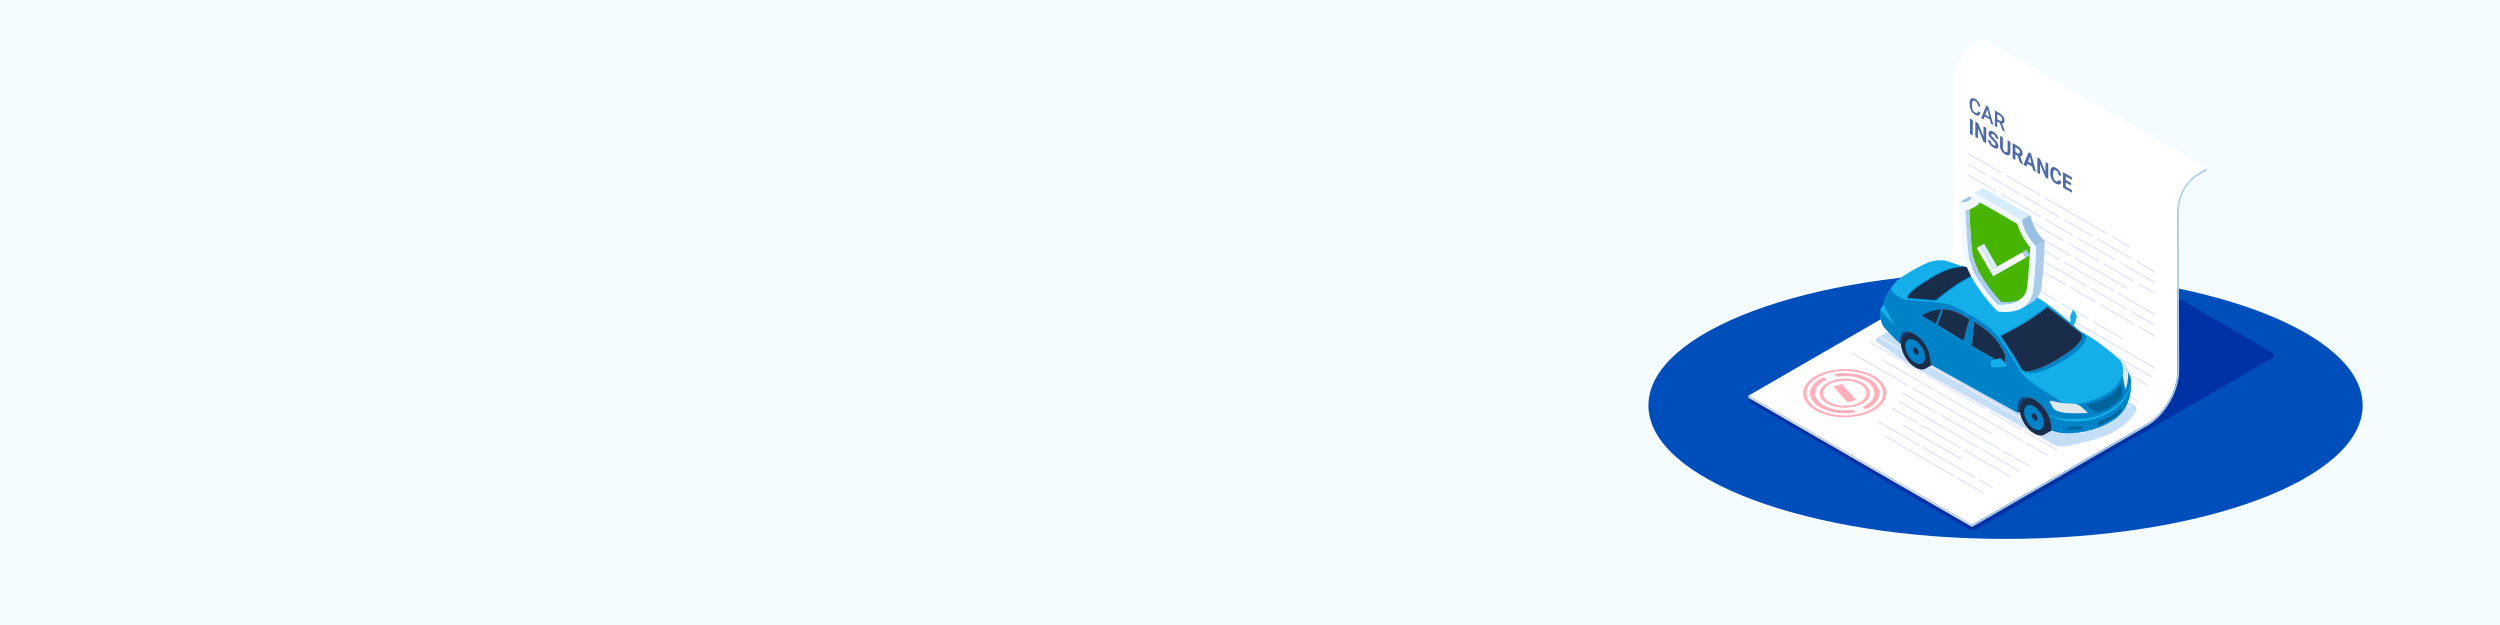 <?xml version="1.0" encoding="UTF-8"?> <svg xmlns="http://www.w3.org/2000/svg" width="1600" height="400" viewBox="0 0 1600 400" fill="none"><rect x="0" y="0" width="1600" height="400" fill="#333333" stroke="none"/><rect width="1600" height="400" transform="matrix(-1 0 0 1 1600 0)" fill="#F5FCFF"></rect><path d="M1283.55 344.9C1409.77 344.9 1512.1 306.643 1512.1 259.45C1512.1 212.257 1409.77 174 1283.55 174C1157.33 174 1055 212.257 1055 259.45C1055 306.643 1157.33 344.9 1283.55 344.9Z" fill="#004EBB"></path><g clip-path="url(#clip0_1129_62)"><path d="M1309.79 145.289L1120.87 254.527C1120.09 254.981 1119.71 255.57 1119.7 256.19C1119.7 256.902 1120.21 257.646 1121.2 258.224L1258.88 338.252C1260.74 339.326 1263.61 339.419 1265.29 338.448L1454.21 229.211C1455.05 228.725 1455.43 228.075 1455.37 227.403C1455.31 226.732 1454.8 226.05 1453.87 225.513L1316.19 145.486C1314.34 144.411 1311.47 144.329 1309.79 145.289Z" fill="#0032A5"></path><path d="M1231.23 188.443C1241.81 182.339 1250.39 167.476 1250.36 155.319L1250.34 147.727L1250.12 55.016C1250.07 38.562 1259.09 30.898 1264.46 27.789L1269.28 25L1412.41 107.661L1407.57 110.461C1402.2 113.559 1393.19 121.223 1393.23 137.687L1393.48 237.99C1393.51 250.147 1384.94 265.011 1374.35 271.115L1371.39 272.819L1262.13 335.907L1119 253.246L1231.23 188.443Z" fill="white"></path><path d="M1202.01 215.69C1200.05 216.713 1200.02 218.428 1201.96 219.502L1219.81 231.969L1314.85 284.718C1316.8 285.792 1320.06 285.906 1322.25 285.555C1330.58 284.212 1342.89 280.938 1349.5 278.066C1351.53 277.188 1354.49 275.453 1356.33 274.213C1359.41 272.127 1364.63 267.582 1366.52 264.05C1367.56 262.098 1367.89 260.435 1365.96 259.361L1249.16 194.537C1247.22 193.463 1244.03 193.422 1242.07 194.444L1202.01 215.69Z" fill="#C5DEF8"></path><path d="M1407.58 110.461L1412.42 107.661V109.025L1407.58 111.824C1401.55 115.305 1394.39 122.494 1394.43 136.995L1394.68 237.298C1394.72 250.209 1385.61 265.981 1374.37 272.468L1262.14 337.26V335.897L1374.37 271.104C1384.95 265 1393.53 250.137 1393.5 237.98L1393.25 137.677C1393.19 121.223 1402.21 113.559 1407.58 110.461Z" fill="#ABCDEB"></path><path d="M1119 253.246L1262.13 335.907L1262.14 337.261L1119 254.599V253.246Z" fill="#DCE2F2"></path><path d="M1264.1 63.32C1263.4 62.917 1262.78 62.752 1262.24 62.824C1261.7 62.896 1261.29 63.206 1261 63.743C1260.71 64.291 1260.57 65.024 1260.57 65.954V66.873C1260.58 67.792 1260.72 68.67 1261 69.517C1261.28 70.364 1261.68 71.128 1262.2 71.8C1262.72 72.471 1263.31 73.008 1264.01 73.401C1264.99 73.969 1265.77 74.124 1266.36 73.876C1266.95 73.628 1267.29 72.998 1267.38 71.996L1265.9 71.139C1265.81 71.8 1265.63 72.192 1265.33 72.327C1265.03 72.461 1264.59 72.358 1264.01 72.017C1263.37 71.645 1262.88 71.087 1262.55 70.333C1262.22 69.579 1262.05 68.67 1262.05 67.606V66.739C1262.06 65.685 1262.25 64.993 1262.6 64.652C1262.95 64.311 1263.45 64.322 1264.1 64.694C1264.66 65.014 1265.08 65.417 1265.37 65.902C1265.66 66.377 1265.83 66.997 1265.91 67.741L1267.39 68.598C1267.3 67.462 1266.97 66.439 1266.39 65.52C1265.8 64.601 1265.05 63.867 1264.1 63.32Z" fill="#4C6AA6"></path><path d="M1270.61 73.411L1271.87 70.034L1273.1 74.837L1270.61 73.411ZM1272.54 68.329L1271.21 67.555L1267.94 75.549L1269.49 76.448L1270.19 74.547L1273.52 76.468L1274.21 79.164L1275.77 80.063L1272.54 68.329Z" fill="#4C6AA6"></path><path d="M1278.23 76.314L1278.24 73.008L1279.81 73.917C1280.33 74.227 1280.72 74.599 1280.98 75.043C1281.23 75.477 1281.37 75.962 1281.36 76.489C1281.36 76.995 1281.21 77.315 1280.94 77.439C1280.66 77.574 1280.25 77.491 1279.76 77.202L1278.23 76.314ZM1279.78 72.502L1276.76 70.757L1276.73 80.621L1278.22 81.478L1278.23 77.687L1279.89 78.648L1281.6 83.43L1283.2 84.349V84.256L1281.29 79.04C1281.78 79.082 1282.16 78.968 1282.44 78.679C1282.72 78.4 1282.86 77.925 1282.87 77.264C1282.87 76.303 1282.61 75.405 1282.07 74.589C1281.52 73.773 1280.77 73.081 1279.78 72.502Z" fill="#4C6AA6"></path><path d="M1262.58 76.84L1260.81 75.818L1260.78 85.682L1262.55 86.694L1262.58 76.84Z" fill="#4C6AA6"></path><path d="M1271.19 81.808L1269.43 80.796L1269.42 87.293L1265.99 78.803L1264.22 77.78L1264.19 87.644L1265.96 88.667L1265.98 82.18L1269.4 90.65L1271.16 91.672L1271.19 81.808Z" fill="#4C6AA6"></path><path d="M1275.81 84.339C1275.2 83.988 1274.66 83.792 1274.17 83.74C1273.68 83.688 1273.3 83.802 1273.04 84.07C1272.79 84.339 1272.65 84.731 1272.65 85.269C1272.65 86.291 1273.14 87.386 1274.11 88.564C1274.46 88.987 1274.94 89.493 1275.56 90.072C1276.17 90.65 1276.6 91.115 1276.83 91.456C1277.07 91.796 1277.19 92.158 1277.19 92.54C1277.19 92.891 1277.06 93.098 1276.83 93.16C1276.6 93.222 1276.27 93.129 1275.85 92.881C1274.72 92.23 1274.16 91.363 1274.16 90.268L1272.38 89.245C1272.38 89.886 1272.52 90.526 1272.81 91.177C1273.09 91.827 1273.51 92.447 1274.05 93.036C1274.58 93.625 1275.19 94.11 1275.84 94.492C1276.79 95.04 1277.55 95.236 1278.12 95.071C1278.67 94.905 1278.96 94.399 1278.96 93.552C1278.96 92.788 1278.74 92.013 1278.28 91.228C1277.83 90.443 1277.09 89.596 1276.09 88.667C1275.54 88.161 1275.13 87.716 1274.85 87.345C1274.57 86.963 1274.43 86.622 1274.43 86.302C1274.43 85.961 1274.55 85.754 1274.79 85.682C1275.03 85.609 1275.37 85.692 1275.8 85.95C1276.25 86.209 1276.6 86.539 1276.84 86.931C1277.09 87.324 1277.22 87.748 1277.22 88.202L1278.98 89.225C1278.98 88.636 1278.85 88.026 1278.59 87.407C1278.33 86.787 1277.96 86.219 1277.47 85.682C1276.97 85.134 1276.42 84.701 1275.81 84.339Z" fill="#4C6AA6"></path><path d="M1286.66 90.743L1284.88 89.72L1284.86 96.279C1284.84 97.467 1284.33 97.777 1283.34 97.209C1282.87 96.93 1282.49 96.568 1282.23 96.114C1281.96 95.659 1281.82 95.112 1281.82 94.472L1281.84 87.964L1280.08 86.942L1280.06 93.511C1280.07 94.585 1280.37 95.597 1280.96 96.537C1281.54 97.488 1282.34 98.252 1283.34 98.83C1284.35 99.419 1285.16 99.564 1285.75 99.285C1286.34 98.996 1286.64 98.314 1286.64 97.229L1286.66 90.743Z" fill="#4C6AA6"></path><path d="M1289.86 97.198L1289.87 94.244L1291.29 95.06C1291.77 95.329 1292.12 95.67 1292.35 96.073C1292.58 96.475 1292.69 96.909 1292.69 97.374C1292.69 97.828 1292.57 98.118 1292.33 98.231C1292.08 98.345 1291.74 98.283 1291.29 98.025L1289.86 97.198ZM1291.29 93.418L1288.1 91.579L1288.07 101.433L1289.84 102.456L1289.85 98.841L1291.25 99.657L1292.85 104.191L1294.75 105.286V105.193L1292.91 100.09C1293.42 100.121 1293.8 99.987 1294.06 99.677C1294.32 99.378 1294.45 98.892 1294.45 98.221C1294.45 97.271 1294.18 96.382 1293.63 95.546C1293.08 94.709 1292.31 93.996 1291.29 93.418Z" fill="#4C6AA6"></path><path d="M1298.01 103.489L1299.08 100.411L1300.15 104.718L1298.01 103.489ZM1299.91 98.397L1298.28 97.457L1295.05 105.472L1296.93 106.556L1297.53 104.862L1300.63 106.649L1301.22 109.025L1303.1 110.109L1299.91 98.397Z" fill="#4C6AA6"></path><path d="M1310.9 104.738L1309.14 103.726L1309.12 110.223L1305.69 101.733L1303.93 100.71L1303.9 110.564L1305.66 111.586L1305.68 105.1L1309.1 113.58L1310.88 114.592L1310.9 104.738Z" fill="#4C6AA6"></path><path d="M1315.75 107.403C1315.04 106.99 1314.41 106.825 1313.86 106.897C1313.33 106.969 1312.9 107.29 1312.61 107.837C1312.32 108.395 1312.17 109.149 1312.17 110.089V110.688C1312.17 112.175 1312.48 113.528 1313.11 114.737C1313.74 115.955 1314.61 116.875 1315.7 117.515C1316.7 118.094 1317.52 118.259 1318.14 118.001C1318.76 117.742 1319.1 117.112 1319.17 116.09L1317.41 115.067C1317.36 115.646 1317.21 115.997 1316.94 116.131C1316.67 116.265 1316.26 116.172 1315.71 115.852C1315.11 115.501 1314.67 115.005 1314.39 114.344C1314.11 113.693 1313.98 112.826 1313.98 111.762V111.018C1313.99 110.006 1314.14 109.335 1314.43 109.014C1314.72 108.694 1315.16 108.715 1315.75 109.056C1316.29 109.366 1316.69 109.748 1316.96 110.182C1317.22 110.615 1317.38 111.173 1317.42 111.834L1319.18 112.857C1319.09 111.7 1318.74 110.636 1318.14 109.686C1317.54 108.746 1316.75 107.971 1315.75 107.403Z" fill="#4C6AA6"></path><path d="M1326.08 113.508L1320.34 110.192L1320.32 120.046L1326.07 123.372V121.74L1322.08 119.436L1322.1 116.792L1325.49 118.755V117.164L1322.1 115.201L1322.11 112.857L1326.08 115.15V113.508Z" fill="#4C6AA6"></path><path d="M1164.96 242.576C1165.72 242.143 1166.53 241.729 1167.4 241.358L1169.35 242.876C1168.61 243.196 1167.92 243.547 1167.28 243.919C1161.51 247.245 1160.01 252.378 1163.82 256.685C1168.04 261.457 1177.52 263.74 1186.35 262.108L1187.35 263.916C1179.24 265.413 1170.66 264.112 1164.94 260.786C1163.35 259.856 1161.98 258.782 1160.9 257.563C1156.43 252.502 1158.2 246.481 1164.96 242.576Z" fill="#FFB0BB"></path><path d="M1173.96 239.395C1184.33 237.464 1195.46 240.139 1200.43 245.747C1204.9 250.788 1203.13 256.82 1196.37 260.724C1195.63 261.158 1194.82 261.561 1193.96 261.932L1192 260.414C1192.74 260.094 1193.43 259.753 1194.06 259.381C1199.82 256.055 1201.33 250.912 1197.53 246.615C1193.3 241.833 1183.81 239.55 1174.97 241.203L1173.96 239.395Z" fill="#FFB0BB"></path><path d="M1197.98 261.695C1196.21 262.717 1194.14 263.595 1191.85 264.277C1186.01 266.012 1179.36 266.343 1173.13 265.186C1166.89 264.029 1161.81 261.54 1158.83 258.162C1155.84 254.785 1155.31 250.943 1157.32 247.328C1158.54 245.138 1160.6 243.186 1163.35 241.605C1165.13 240.583 1167.19 239.705 1169.49 239.023C1175.32 237.288 1181.97 236.957 1188.2 238.114C1191.98 238.817 1195.34 240.004 1198.07 241.585C1199.83 242.607 1201.33 243.805 1202.51 245.128C1205.49 248.505 1206.03 252.347 1204.02 255.962C1202.8 258.162 1200.72 260.104 1197.98 261.695ZM1161.83 240.727C1158.86 242.442 1156.61 244.559 1155.29 246.945C1153.1 250.881 1153.68 255.064 1156.93 258.731C1158.21 260.177 1159.83 261.468 1161.76 262.583C1164.72 264.298 1168.36 265.599 1172.47 266.353C1179.25 267.613 1186.48 267.262 1192.82 265.362C1195.32 264.618 1197.56 263.668 1199.49 262.552C1202.47 260.838 1204.72 258.72 1206.05 256.334C1208.24 252.399 1207.65 248.216 1204.41 244.549C1201.17 240.882 1195.64 238.176 1188.86 236.916C1182.09 235.656 1174.86 236.007 1168.52 237.908C1166.02 238.662 1163.78 239.612 1161.83 240.727Z" fill="#FFB0BB"></path><path d="M1190.45 257.326C1189.45 257.904 1188.29 258.4 1186.98 258.782C1183.69 259.763 1179.93 259.949 1176.41 259.299C1172.88 258.648 1170.01 257.233 1168.32 255.332C1166.63 253.432 1166.33 251.253 1167.46 249.207C1168.15 247.968 1169.32 246.863 1170.87 245.975C1171.87 245.396 1173.04 244.9 1174.34 244.518C1177.64 243.537 1181.4 243.351 1184.92 244.002C1187.06 244.394 1188.96 245.076 1190.49 245.964C1191.49 246.543 1192.33 247.224 1193 247.968C1194.69 249.868 1194.99 252.048 1193.85 254.093C1193.17 255.332 1192 256.427 1190.45 257.326ZM1169.33 245.055C1164.5 247.844 1163.08 252.234 1166.35 255.921C1167.12 256.789 1168.1 257.574 1169.26 258.245C1171.05 259.278 1173.25 260.063 1175.73 260.528C1179.82 261.282 1184.17 261.075 1188 259.929C1189.5 259.474 1190.86 258.906 1192.02 258.235C1193.82 257.202 1195.17 255.921 1195.98 254.485C1197.3 252.12 1196.95 249.59 1194.99 247.379C1193.03 245.169 1189.7 243.537 1185.61 242.773C1181.52 242.019 1177.16 242.225 1173.34 243.372C1171.82 243.816 1170.48 244.394 1169.33 245.055Z" fill="#FFB0BB"></path><path d="M1173.38 247.359L1178.91 245.716L1187.96 255.932L1182.42 257.584L1173.38 247.359Z" fill="#FFB0BB"></path><path d="M1274.85 140.538L1318.34 165.647V167.011L1274.85 141.891V140.538Z" fill="#E6EAF7"></path><path d="M1294.8 165.709L1322.28 181.585V182.938L1294.8 167.073V165.709Z" fill="#E6EAF7"></path><path d="M1283.95 111.659L1305.8 124.27V125.634L1283.95 113.022V111.659Z" fill="#E6EAF7"></path><path d="M1259.55 97.57L1281.21 110.078V111.442L1259.55 98.934V97.57Z" fill="#E6EAF7"></path><path d="M1308.52 125.85L1348.57 148.977V150.34L1308.52 127.214V125.85Z" fill="#E6EAF7"></path><path d="M1318.53 139.815L1294.97 126.212V124.849L1318.53 138.462V139.815Z" fill="#E6EAF7"></path><path d="M1367.28 166.608L1379.09 173.435V174.799L1367.28 167.971V166.608Z" fill="#E6EAF7"></path><path d="M1339.47 151.91L1321.27 141.395V140.042L1339.47 150.547V151.91Z" fill="#E6EAF7"></path><path d="M1342.21 152.127L1364.56 165.038V166.391L1342.21 153.49V152.127Z" fill="#E6EAF7"></path><path d="M1274.04 112.764L1292.25 123.279V124.632L1274.04 114.117V112.764Z" fill="#E6EAF7"></path><path d="M1259.55 104.398L1271.31 111.184V112.547L1259.55 105.761V104.398Z" fill="#E6EAF7"></path><path d="M1360.91 198.421L1338.26 185.344V183.981L1360.91 197.068V198.421Z" fill="#E6EAF7"></path><path d="M1363.64 198.638L1379.09 207.562V208.925L1363.64 200.001V198.638Z" fill="#E6EAF7"></path><path d="M1259.55 138.524L1335.52 182.401V183.764L1259.55 139.887V138.524Z" fill="#E6EAF7"></path><path d="M1339.37 205.103L1359.09 216.496V217.849L1339.37 206.467V205.103Z" fill="#E6EAF7"></path><path d="M1319.24 193.483L1336.64 203.523V204.886L1319.24 194.837V193.483Z" fill="#E6EAF7"></path><path d="M1259.55 160.369V159.006L1268.38 164.098V165.461L1259.55 160.369Z" fill="#E6EAF7"></path><path d="M1271.1 165.678L1316.52 191.903V193.267L1271.1 167.042V165.678Z" fill="#E6EAF7"></path><path d="M1351.31 150.557L1363.13 157.395V158.748L1351.31 151.92V150.557Z" fill="#E6EAF7"></path><path d="M1365.87 180.81L1346.35 169.531V168.178L1365.87 179.447V180.81Z" fill="#E6EAF7"></path><path d="M1323.39 154.916L1343.62 166.598V167.961L1323.39 156.279V154.916Z" fill="#E6EAF7"></path><path d="M1368.6 181.027L1379.09 187.09V188.443L1368.6 182.38V181.027Z" fill="#E6EAF7"></path><path d="M1320.66 154.699L1295.08 139.918V138.565L1320.66 153.335V154.699Z" fill="#E6EAF7"></path><path d="M1305.08 151.166L1325.01 162.673V164.036L1305.08 152.53V151.166Z" fill="#E6EAF7"></path><path d="M1327.73 164.253L1361.01 183.475V184.828L1327.73 165.616V164.253Z" fill="#E6EAF7"></path><path d="M1302.36 150.949L1280.71 138.452V137.099L1302.36 149.596V150.949Z" fill="#E6EAF7"></path><path d="M1259.55 124.88L1277.98 135.518V136.882L1259.55 126.233V124.88Z" fill="#E6EAF7"></path><path d="M1355.76 187.255L1379.09 200.734V202.098L1355.76 188.619V187.255Z" fill="#E6EAF7"></path><path d="M1355.76 222.755L1259.55 167.197V165.833L1379.09 234.871V236.234L1355.76 222.755Z" fill="#E6EAF7"></path><path d="M1321.06 167.228L1353.02 185.685V187.038L1321.06 168.591V167.228Z" fill="#E6EAF7"></path><path d="M1259.55 131.707L1272.11 138.958V140.321L1259.55 133.06V131.707Z" fill="#E6EAF7"></path><path d="M1325.01 183.155L1341.19 192.502V193.866L1325.01 184.518V183.155Z" fill="#E6EAF7"></path><path d="M1365.97 208.171L1343.92 195.436V194.083L1365.97 206.808V208.171Z" fill="#E6EAF7"></path><path d="M1368.7 208.388L1379.09 214.389V215.752L1368.7 209.751V208.388Z" fill="#E6EAF7"></path><path d="M1326.42 151.197L1308.82 141.044V139.681L1326.42 149.844V151.197Z" fill="#E6EAF7"></path><path d="M1353.84 167.031L1329.16 152.778V151.425L1353.84 165.668V167.031Z" fill="#E6EAF7"></path><path d="M1306.1 139.464L1280.61 124.745V123.382L1306.1 138.1V139.464Z" fill="#E6EAF7"></path><path d="M1356.56 167.248L1379.09 180.263V181.616L1356.56 168.612V167.248Z" fill="#E6EAF7"></path><path d="M1259.55 111.225L1277.88 121.812V123.165L1259.55 112.578V111.225Z" fill="#E6EAF7"></path><path d="M1226.99 201.643L1346.66 270.753L1345.48 271.435L1225.81 202.325L1226.99 201.643Z" fill="#E6EAF7"></path><path d="M1221.08 205.052L1340.75 274.162L1339.57 274.843L1219.9 205.733L1221.08 205.052Z" fill="#E6EAF7"></path><path d="M1215.17 208.471L1334.83 277.581L1333.65 278.252L1213.99 209.142L1215.17 208.471Z" fill="#E6EAF7"></path><path d="M1293.93 267.603L1292.75 268.285L1256.49 247.338L1257.65 246.656L1293.93 267.603Z" fill="#E6EAF7"></path><path d="M1221.24 225.627L1255.72 245.541L1254.54 246.222L1220.07 226.308L1221.24 225.627Z" fill="#E6EAF7"></path><path d="M1218.14 225.193L1202.17 215.969L1203.35 215.288L1219.3 224.511L1218.14 225.193Z" fill="#E6EAF7"></path><path d="M1270.19 262.077L1232.26 240.17L1233.43 239.488L1271.36 261.395L1270.19 262.077Z" fill="#E6EAF7"></path><path d="M1293.32 275.443L1272.12 263.203L1273.3 262.521L1294.5 274.761L1293.32 275.443Z" fill="#E6EAF7"></path><path d="M1296.43 275.876L1317.11 287.816L1315.93 288.498L1295.26 276.558L1296.43 275.876Z" fill="#E6EAF7"></path><path d="M1230.32 239.054L1196.26 219.388L1197.44 218.706L1231.49 238.372L1230.32 239.054Z" fill="#E6EAF7"></path><path d="M1204.71 229.727L1238.26 249.104L1237.08 249.786L1203.53 230.409L1204.71 229.727Z" fill="#E6EAF7"></path><path d="M1297.18 283.138L1311.19 291.225L1310.01 291.907L1296 283.819L1297.18 283.138Z" fill="#E6EAF7"></path><path d="M1294.07 282.704L1239.02 250.901L1240.19 250.22L1295.24 282.022L1294.07 282.704Z" fill="#E6EAF7"></path><path d="M1220.98 247.317L1184.43 226.205L1185.61 225.534L1222.15 246.636L1220.98 247.317Z" fill="#E6EAF7"></path><path d="M1275.6 277.498L1274.43 278.18L1222.92 248.433L1224.09 247.751L1275.6 277.498Z" fill="#E6EAF7"></path><path d="M1240.82 265.599L1242 264.917L1280.55 287.186L1279.38 287.868L1240.82 265.599Z" fill="#E6EAF7"></path><path d="M1282.48 288.302L1299.37 298.052L1298.19 298.734L1281.31 288.984L1282.48 288.302Z" fill="#E6EAF7"></path><path d="M1217.02 251.852L1218.2 251.17L1240.05 263.802L1238.89 264.484L1217.02 251.852Z" fill="#E6EAF7"></path><path d="M1219.74 260.249L1214.59 257.285L1215.77 256.603L1220.91 259.567L1267.35 286.391L1266.19 287.073L1219.74 260.249Z" fill="#E6EAF7"></path><path d="M1269.29 287.507L1293.45 301.461L1292.28 302.143L1268.12 288.188L1269.29 287.507Z" fill="#E6EAF7"></path><path d="M1257.09 287.279L1287.55 304.88L1286.37 305.561L1255.91 287.961L1257.09 287.279Z" fill="#E6EAF7"></path><path d="M1253.98 286.846L1228.78 272.303L1229.96 271.621L1255.14 286.164L1253.98 286.846Z" fill="#E6EAF7"></path><path d="M1211.15 260.755L1228.02 270.505L1226.85 271.187L1209.98 261.437L1211.15 260.755Z" fill="#E6EAF7"></path><path d="M1218.25 271.683L1255.82 293.373L1254.64 294.065L1217.08 272.365L1218.25 271.683Z" fill="#E6EAF7"></path><path d="M1266.87 306.584L1275.73 311.707L1274.55 312.389L1265.69 307.266L1266.87 306.584Z" fill="#E6EAF7"></path><path d="M1263.76 306.15L1229.97 286.639L1231.15 285.957L1264.93 305.468L1263.76 306.15Z" fill="#E6EAF7"></path><path d="M1229.21 284.842L1228.04 285.523L1201.79 270.361L1202.96 269.679L1229.21 284.842Z" fill="#E6EAF7"></path><path d="M1269.81 315.116L1268.63 315.797L1252.12 306.253L1253.3 305.572L1269.81 315.116Z" fill="#E6EAF7"></path><path d="M1251.35 304.456L1250.19 305.138L1205.09 279.099L1206.27 278.417L1251.35 304.456Z" fill="#E6EAF7"></path><path d="M1346.75 236.679V238.042L1259.55 187.679L1251.83 183.217C1252.06 182.896 1252.28 182.576 1252.5 182.246L1260.1 186.635L1346.75 236.679Z" fill="#E6EAF7"></path><path d="M1259.55 194.217C1259.39 194.289 1259.2 194.299 1259.03 194.196L1248.02 187.834C1248.3 187.544 1248.56 187.245 1248.83 186.945L1259.62 193.174L1368.48 256.045C1368.21 256.345 1367.94 256.644 1367.67 256.933L1259.55 194.496V194.217Z" fill="#E6EAF7"></path><path d="M1243.36 191.975C1243.7 191.728 1244.04 191.469 1244.37 191.201L1260.14 200.311L1364.03 260.311C1363.7 260.579 1363.36 260.838 1363.02 261.086L1259.55 201.333L1243.36 191.975Z" fill="#E6EAF7"></path><path d="M1352.72 227.827V226.463L1364.05 233.002L1377.46 240.738C1377.32 241.11 1377.19 241.492 1377.05 241.864L1363.65 234.127L1352.72 227.827Z" fill="#E6EAF7"></path><path d="M1349.99 226.246L1336.83 218.655L1323.44 210.908V209.555L1337.25 217.529L1349.99 224.893V226.246Z" fill="#E6EAF7"></path><path d="M1254.96 178.187C1255.14 177.835 1255.33 177.494 1255.51 177.143L1260.1 179.798L1375.13 246.233C1374.96 246.584 1374.77 246.935 1374.59 247.276L1259.55 180.841L1254.96 178.187Z" fill="#E6EAF7"></path><path d="M1205.69 194.702C1205.22 191.232 1207.74 188.856 1207.74 188.856C1207.74 188.856 1209.26 184.921 1213.03 180.696C1216.8 176.472 1230.58 169.273 1234.46 167.837C1238.35 166.401 1242.61 166.37 1244.69 166.753C1246.78 167.124 1256.43 170.605 1256.43 170.605C1256.43 170.605 1268.25 172.031 1277.93 176.348C1287.61 180.665 1298.04 186.976 1305.76 191.5C1310.27 194.134 1318.45 200.889 1324.5 206.064L1325.26 205.63C1325.26 205.63 1324.77 202.728 1324.92 202.222C1325.08 201.716 1326.7 198.173 1326.7 198.173C1326.7 198.173 1328.42 200.063 1328.91 201.592C1329.4 203.12 1328.36 205.351 1328.02 206.436C1327.83 207.056 1327.43 207.789 1327.12 208.305C1327.11 208.305 1327.11 208.295 1327.1 208.285C1330.07 210.857 1332.08 212.664 1332.08 212.664C1342.78 217.374 1356.29 230.016 1356.29 230.016C1358.97 230.264 1360.6 235.387 1362.39 238.899C1364.17 242.421 1363.98 244.735 1363.88 245.737C1363.78 246.749 1364.55 261.24 1352.49 268.884C1340.44 276.527 1326.38 277.767 1320.16 277.095C1317.29 276.785 1314.9 276.114 1313.13 275.494C1312.93 274.317 1312.75 273.201 1312.74 272.447C1312.61 266.136 1307.31 258.4 1301.7 255.529C1294.41 251.81 1290.82 255.146 1290.94 261.447C1290.95 262.067 1291.11 263.069 1291.31 264.112L1235.94 233.353C1235.75 232 1235.54 230.616 1235.44 229.769C1234.74 224.005 1230.53 217.374 1225.68 214.193C1217.92 209.101 1215.36 213.532 1215.96 219.812V219.822C1213.24 217.136 1208.74 212.654 1206.43 210.134C1203 206.374 1203.49 201.189 1203.3 199.33C1203.09 197.481 1205.69 194.702 1205.69 194.702Z" fill="#14AFEB"></path><path d="M1203.27 199.33C1203.47 201.178 1202.97 206.363 1206.4 210.134C1208.71 212.654 1213.21 217.147 1215.93 219.822V219.812C1215.33 213.542 1217.89 209.101 1225.64 214.193C1230.5 217.374 1234.71 224.005 1235.41 229.769C1235.51 230.605 1235.72 232 1235.91 233.353L1291.28 264.112C1291.08 263.069 1290.92 262.077 1290.91 261.447C1290.79 255.136 1294.38 251.81 1301.66 255.529C1307.28 258.4 1312.58 266.147 1312.71 272.447C1312.72 273.212 1312.9 274.317 1313.1 275.494C1314.87 276.124 1317.27 276.785 1320.13 277.095C1326.35 277.767 1340.41 276.527 1352.46 268.884C1363.4 261.953 1363.78 249.373 1363.84 246.346C1362.65 251.48 1359.77 257.853 1352.42 262.48C1344.82 267.272 1338.94 269.772 1326.78 269.772C1319.63 269.772 1314.93 267.417 1312.28 266.291L1312.27 265.754C1314.92 266.88 1319.6 268.254 1326.75 268.254C1338.9 268.264 1344.79 265.754 1352.39 260.962C1359.8 256.293 1362.66 249.879 1363.83 244.725C1363.87 244.911 1363.88 245.076 1363.9 245.251C1363.97 244.074 1363.91 241.936 1362.36 238.899C1361.86 237.918 1361.37 236.802 1360.87 235.708C1359.53 237.784 1358.75 236.71 1358.75 236.71C1358.6 239.023 1357.51 242.235 1356.87 243.299C1356.23 244.363 1354.23 248.102 1348.91 251.583C1343.59 255.064 1337.64 256.778 1334.24 257.718C1330.84 258.658 1327.65 258.41 1327.65 258.41C1323.63 260.228 1319.68 258.359 1319.68 258.359C1318.81 256.479 1314.91 254.114 1311.97 252.492C1310.38 251.614 1307.58 249.817 1305.04 248.061C1302.91 246.584 1301.66 245.613 1301.66 245.613C1295.3 241.161 1292.91 237.649 1292.91 237.649C1288.29 228.798 1279.4 216.238 1279.4 216.238C1272.91 207.52 1260.26 201.22 1251.79 196.634C1245.74 193.36 1236.48 193.339 1228.73 192.75L1219.55 191.903C1219.55 191.903 1210.32 189.032 1210.34 184.115C1208.5 186.821 1207.71 188.856 1207.71 188.856C1207.71 188.856 1205.19 191.232 1205.66 194.702C1205.66 194.702 1209.29 203.316 1213.12 208.398C1213.12 208.398 1205.99 202.294 1203.47 197.987C1203.33 198.452 1203.23 198.916 1203.27 199.33ZM1276.16 230.223C1278.59 229.779 1280.06 228.973 1280.95 229.82L1283.53 232.371C1283.53 232.371 1284.87 233.797 1283.86 234.406C1282.85 235.016 1279.54 235.078 1276.82 235.129C1274.11 235.181 1273.99 232.712 1273.96 232.309C1273.91 231.896 1273.73 230.667 1276.16 230.223Z" fill="#0082C8"></path><path d="M1241.9 197.357C1242.41 197.295 1242.91 197.264 1243.42 197.253C1251.06 197.109 1258.58 202.242 1261.18 203.833C1265.34 206.374 1273.15 211.001 1277.55 216.568C1282.92 223.375 1281.62 222.786 1289.56 237.732C1289.56 237.732 1287.18 236.41 1283.71 234.468C1283.77 234.448 1283.81 234.427 1283.85 234.396C1284.86 233.786 1283.52 232.361 1283.52 232.361L1280.94 229.81C1280.06 228.963 1278.59 229.758 1276.17 230.213C1270.07 226.763 1263.32 222.9 1259.37 220.504C1250.8 215.298 1228.83 201.819 1228.83 201.819C1228.83 201.819 1233.75 198.348 1241.9 197.357Z" fill="#0082C8"></path><path d="M1295.69 255.694L1298.37 254.248C1299.37 254.496 1300.48 254.919 1301.69 255.529C1307.3 258.4 1312.6 266.147 1312.73 272.447C1312.74 273.211 1312.92 274.317 1313.12 275.494C1313.12 275.494 1313.12 275.494 1313.13 275.494L1308.41 278.045C1306.79 278.934 1304.58 278.799 1302.11 277.446C1297.03 274.647 1292.81 267.665 1292.7 261.86C1292.64 258.72 1293.8 256.561 1295.69 255.694Z" fill="#192D4B"></path><path d="M1298.37 254.248L1295.69 255.694C1293.8 256.551 1292.64 258.72 1292.7 261.87C1292.71 262.47 1292.77 263.089 1292.86 263.709L1291.29 264.112C1291.09 263.069 1290.93 262.077 1290.92 261.447C1290.83 256.19 1293.32 253.008 1298.37 254.248Z" fill="#004687"></path><path d="M1292.7 261.87C1292.81 267.675 1297.03 274.658 1302.11 277.457C1307.2 280.256 1311.23 277.829 1311.12 272.024C1311 266.219 1306.79 259.237 1301.7 256.438C1296.62 253.638 1292.59 256.066 1292.7 261.87Z" fill="#192D4B"></path><path d="M1293.24 262.439C1293.34 267.789 1297.23 274.224 1301.92 276.816C1306.61 279.398 1310.33 277.157 1310.23 271.807C1310.12 266.456 1306.23 260.022 1301.54 257.429C1296.84 254.847 1293.13 257.088 1293.24 262.439Z" fill="#192D4B"></path><path d="M1295.41 263.761C1295.49 267.748 1298.38 272.54 1301.86 274.461C1305.35 276.382 1308.12 274.72 1308.04 270.733C1307.96 266.746 1305.06 261.953 1301.57 260.032C1298.1 258.111 1295.33 259.774 1295.41 263.761Z" fill="#0082C8"></path><path d="M1300.33 265.888C1300.35 267.045 1301.2 268.45 1302.21 269.008C1303.23 269.565 1304.04 269.08 1304.01 267.923C1303.99 266.756 1303.14 265.362 1302.13 264.804C1301.12 264.236 1300.31 264.721 1300.33 265.888Z" fill="#192D4B"></path><path d="M1219.64 213.449L1221.81 212.272C1222.92 212.602 1224.2 213.232 1225.66 214.182C1230.51 217.364 1234.72 223.995 1235.42 229.758C1235.52 230.595 1235.73 231.989 1235.92 233.342L1236.41 233.611L1232.36 235.801C1230.74 236.689 1228.53 236.555 1226.07 235.202C1220.99 232.402 1216.76 225.42 1216.65 219.615C1216.59 216.475 1217.75 214.317 1219.64 213.449Z" fill="#192D4B"></path><path d="M1216.65 219.626C1216.76 225.43 1220.98 232.413 1226.07 235.212C1231.16 238.011 1235.19 235.584 1235.08 229.779C1234.96 223.974 1230.75 216.992 1225.66 214.193C1220.56 211.394 1216.53 213.821 1216.65 219.626Z" fill="#192D4B"></path><path d="M1217.18 220.194C1217.28 225.544 1221.17 231.979 1225.86 234.571C1230.55 237.154 1234.27 234.912 1234.17 229.562C1234.06 224.212 1230.17 217.777 1225.48 215.184C1220.79 212.602 1217.07 214.843 1217.18 220.194Z" fill="#192D4B"></path><path d="M1219.35 221.516C1219.44 225.503 1222.33 230.295 1225.81 232.216C1229.3 234.138 1232.07 232.475 1231.99 228.488C1231.9 224.501 1229.02 219.708 1225.52 217.787C1222.04 215.866 1219.28 217.539 1219.35 221.516Z" fill="#0082C8"></path><path d="M1224.24 223.623C1224.26 224.811 1225.12 226.226 1226.16 226.804C1227.19 227.372 1228.02 226.877 1228 225.699C1227.98 224.511 1227.12 223.096 1226.08 222.518C1225.05 221.939 1224.22 222.435 1224.24 223.623Z" fill="#192D4B"></path><path d="M1221.8 212.282L1219.63 213.459C1217.74 214.317 1216.58 216.475 1216.64 219.636C1216.64 219.667 1216.64 219.688 1216.64 219.719L1215.93 219.832V219.822C1215.44 214.719 1217.04 210.846 1221.8 212.282Z" fill="#004687"></path><path d="M1297.76 204.804C1303.75 200.962 1310.35 195.787 1310.35 195.787C1310.35 195.787 1320.16 202.914 1323.36 205.671C1328.13 209.813 1332.08 212.674 1332.08 212.674C1332.62 212.912 1333.17 213.17 1333.72 213.439C1338.32 217.229 1330.17 224.439 1323.93 228.756C1317.7 233.074 1307.57 237.959 1301.62 238.817C1301.01 238.91 1300.44 238.951 1299.9 238.961C1295.22 239.054 1293.33 236.482 1293.33 236.482C1289.13 228.374 1279.77 214.833 1279.77 214.833C1279.77 214.833 1291.77 208.646 1297.76 204.804Z" fill="#0082C8"></path><path d="M1221.38 188.185C1223.49 185.262 1231.5 179.963 1235.68 177.525C1238.68 175.78 1243.51 172.847 1249.25 171.421C1251.16 170.946 1253.16 170.636 1255.23 170.595C1255.63 170.585 1256.04 170.585 1256.45 170.605C1256.45 170.605 1262.25 171.308 1269.06 173.208C1269.06 173.208 1259.39 178.021 1255.02 180.841C1250.65 183.661 1242.19 189.889 1241.23 190.767C1241.23 190.767 1239.68 192.523 1238.14 192.554C1236.6 192.585 1221.2 191.16 1221.2 191.16C1221.2 191.16 1219.27 191.118 1221.38 188.185Z" fill="#0082C8"></path><path d="M1298.08 205.3C1303.23 201.994 1308.91 197.646 1310.36 196.52C1312.16 197.832 1320.17 203.699 1322.96 206.116C1327.7 210.216 1331.7 213.119 1331.73 213.15L1331.78 213.191L1331.85 213.222C1331.91 213.253 1331.97 213.284 1332.03 213.304C1332.5 214.296 1332.82 215.587 1332.3 216.847C1331.26 219.419 1326.28 224.139 1321.52 227.021C1316.91 229.8 1308.08 236.296 1296.68 237.949C1294.86 237.36 1293.99 236.379 1293.84 236.172C1290.14 229.056 1282.43 217.694 1280.65 215.06C1283.14 213.749 1292.9 208.626 1298.08 205.3Z" fill="#94DAEE"></path><path d="M1259.35 203.575C1259.86 203.885 1260.31 204.163 1260.69 204.38C1259.08 208.254 1257.4 215.535 1256.8 218.231C1252.1 215.36 1245.51 211.332 1239.94 207.923L1243.52 197.832C1249.8 197.76 1256 201.54 1259.35 203.575Z" fill="#94DAEE"></path><path d="M1241.97 197.945C1242.1 197.925 1242.23 197.925 1242.37 197.904L1238.83 207.252C1234.8 204.783 1231.44 202.728 1229.96 201.808C1231.63 200.838 1235.91 198.679 1241.97 197.945Z" fill="#192D4B"></path><path d="M1238.13 191.976C1239.18 191.955 1240.4 190.819 1240.79 190.385L1240.81 190.364L1240.83 190.344C1241.85 189.414 1250.2 182.938 1254.7 180.356C1263.54 175.263 1266.22 174.282 1268.58 173.084C1262.53 171.431 1257.36 170.729 1256.56 170.626C1255.13 170.77 1253.28 171.091 1250.85 171.524C1244.9 172.733 1239.76 175.832 1236.46 177.763L1235.98 178.042C1231.28 180.779 1223.8 185.851 1221.86 188.536C1220.81 190.003 1221.01 190.457 1221.01 190.478C1221.05 190.56 1221.21 190.581 1221.21 190.581H1221.22H1221.26C1226.56 191.077 1236.93 192.006 1238.13 191.976Z" fill="#192D4B"></path><path d="M1360.18 249.352C1360.18 249.352 1358.59 241.223 1358.48 240.345C1358.38 239.457 1360.04 234.313 1356.44 230.047C1358.86 230.44 1360.43 234.84 1362.06 238.228C1362.08 240.717 1361.91 246.284 1360.18 249.352Z" fill="#E1E8EC"></path><path d="M1336.32 264.339C1336.32 264.339 1334.17 262.087 1332.27 260.528C1330.37 258.968 1329.12 258.452 1326.6 258.328C1324.08 258.204 1320.17 258.152 1318.26 257.687C1316.36 257.223 1314.81 256.861 1313.59 256.654C1312.38 256.438 1311.36 256.376 1312.14 257.78C1312.9 259.185 1313.8 262.149 1316.79 263.11C1319.77 264.071 1321.38 264.256 1325.15 264.432C1328.91 264.618 1336.32 264.339 1336.32 264.339Z" fill="#E1E8EC"></path><path d="M1342.38 263.637C1342.91 263.626 1343.43 263.523 1343.96 263.327L1344.38 263.162C1346.78 262.263 1349.76 261.147 1352.46 259.04C1354.78 257.243 1356.33 255.838 1357.19 254.744C1357.96 253.783 1358.3 252.74 1358.23 251.573C1358.15 250.467 1357.93 247.1 1357.8 245.189C1356.87 246.501 1355.24 248.701 1353.48 250.519C1352.01 252.058 1348.9 254.847 1344.74 256.221C1344.45 256.314 1344.16 256.417 1343.87 256.52C1343.59 256.623 1343.3 256.727 1343.01 256.82C1339.64 257.946 1336.34 258.772 1334.72 259.154L1340.02 262.996C1340.03 263.007 1340.98 263.668 1342.38 263.637Z" fill="#006399"></path><path d="M1323.95 273.397C1325.61 273.263 1329.86 273.026 1331.9 272.747C1332.24 272.705 1332.57 272.602 1332.65 273.532C1332.74 274.461 1331.45 274.606 1331.45 274.606C1329.67 274.802 1327.99 274.947 1326.92 274.957C1326.92 274.957 1323.71 275.06 1323.41 275.06C1323.04 275.06 1322.77 274.843 1322.77 274.843C1322.64 274.234 1322.92 273.48 1323.95 273.397Z" fill="#006399"></path><path d="M1342.39 270.857L1342.76 271.879C1342.76 271.879 1343.12 272.458 1344.29 271.941C1345.46 271.414 1350.24 269.09 1353.04 267.169C1355.12 265.744 1357.03 263.833 1357.39 263.42C1357.75 263.007 1358.11 261.922 1358.14 261.519C1358.17 261.127 1358.43 260.373 1357.51 261.354C1356.59 262.346 1353.34 264.887 1351.18 266.198C1349.02 267.51 1343.65 269.948 1342.74 270.257C1342.74 270.257 1342.24 270.423 1342.39 270.857Z" fill="#006399"></path><path d="M1207.59 189.021C1207.59 189.021 1206.96 190.302 1208.07 191.676C1209.16 193.039 1211.63 195.415 1211.63 195.415C1211.63 195.415 1212.27 195.694 1211.02 197.088C1209.77 198.483 1209.64 198.483 1209.64 198.483C1209.64 198.483 1209.45 198.679 1209.17 198.689C1208.95 198.689 1208.69 198.586 1208.4 198.193C1207.72 197.284 1206.35 195.859 1205.7 194.702C1205.31 191.769 1207.05 189.61 1207.59 189.021Z" fill="#0082C8"></path><path d="M1280.94 229.81C1280.16 229.066 1278.95 229.583 1277.05 230.027C1271.88 227.104 1266.16 223.84 1262.04 221.413C1262.32 216.114 1263.05 208.739 1263.35 205.899C1269.53 209.555 1274.25 213.335 1277.08 216.93C1280.6 221.392 1281.22 222.642 1283.54 227.29C1283.55 227.3 1283.56 227.321 1283.56 227.331L1283.18 232.02L1280.94 229.81Z" fill="#94DAEE"></path><path d="M1259.35 203.575C1259.86 203.885 1260.31 204.163 1260.69 204.38C1259.08 208.254 1257.4 215.535 1256.8 218.231C1252.1 215.36 1245.51 211.332 1239.94 207.923L1243.52 197.832C1249.8 197.76 1256 201.54 1259.35 203.575Z" fill="#192D4B"></path><path d="M1298.08 205.3C1303.23 201.994 1308.91 197.646 1310.36 196.52C1312.16 197.832 1320.17 203.699 1322.96 206.116C1327.7 210.216 1331.7 213.119 1331.73 213.15L1331.78 213.191L1331.85 213.222C1331.91 213.253 1331.97 213.284 1332.03 213.304C1332.5 214.296 1332.82 215.587 1332.3 216.847C1331.26 219.419 1326.28 224.139 1321.52 227.021C1316.91 229.8 1308.08 236.296 1296.68 237.949C1294.86 237.36 1293.99 236.379 1293.84 236.172C1290.14 229.056 1282.43 217.694 1280.65 215.06C1283.14 213.749 1292.9 208.626 1298.08 205.3Z" fill="#192D4B"></path><path d="M1280.94 229.81C1280.16 229.066 1278.95 229.583 1277.05 230.027C1271.88 227.104 1266.16 223.84 1262.04 221.413C1262.32 216.114 1263.05 208.739 1263.35 205.899C1269.53 209.555 1274.25 213.335 1277.08 216.93C1280.6 221.392 1281.22 222.642 1283.54 227.29C1283.55 227.3 1283.56 227.321 1283.56 227.331L1283.18 232.02L1280.94 229.81Z" fill="#192D4B"></path><path d="M1260.33 133.081C1264 132.946 1266.92 131.025 1268.61 127.627L1293.38 141.932C1295.04 147.272 1297.95 152.561 1301.61 156.93C1301.52 159.884 1301.25 164.749 1300.85 170.161C1300.09 180.294 1299.46 184.219 1299.24 184.869C1296.05 193.876 1284.65 193.649 1280.83 193.308C1277.03 189.249 1265.66 176.327 1262.53 163.675C1262.31 162.755 1261.7 158.128 1261.01 147.169C1260.65 141.292 1260.41 136.148 1260.33 133.081Z" fill="#46B400"></path><path d="M1259.8 126.212C1259.86 126.222 1259.92 126.233 1259.98 126.243C1260.35 126.295 1260.71 126.336 1261.06 126.346C1261.39 126.357 1261.71 126.357 1262.03 126.336C1262.33 126.315 1262.63 126.284 1262.92 126.233C1263.21 126.181 1263.48 126.119 1263.76 126.036C1264.03 125.954 1264.3 125.861 1264.54 125.757C1264.8 125.654 1265.05 125.53 1265.3 125.386C1265.33 125.375 1265.35 125.355 1265.38 125.334L1259.78 128.588C1259.75 128.608 1259.73 128.619 1259.7 128.639C1259.46 128.773 1259.2 128.897 1258.95 129.011C1258.69 129.114 1258.43 129.207 1258.16 129.29C1257.89 129.373 1257.61 129.435 1257.32 129.486C1257.03 129.538 1256.73 129.569 1256.44 129.589C1256.11 129.61 1255.79 129.61 1255.46 129.6C1255.11 129.579 1254.75 129.548 1254.38 129.496C1254.32 129.486 1254.27 129.476 1254.2 129.466L1259.8 126.212Z" fill="#9AC0E2"></path><path d="M1300.45 189.651C1301.6 186.367 1303.2 162.001 1303.05 157.673L1308.65 154.42C1308.8 158.748 1307.21 183.113 1306.04 186.398C1304.76 190.003 1302.51 192.347 1299.91 193.855L1294.31 197.109C1296.9 195.601 1299.17 193.246 1300.45 189.651Z" fill="#ABCDEB"></path><path d="M1269.14 120.18L1299.38 137.646L1293.77 140.9L1263.54 123.434L1269.14 120.18Z" fill="#D6ECFF"></path><path d="M1299.38 137.646C1299.38 137.656 1299.38 137.667 1299.39 137.667C1299.51 138.214 1299.65 138.772 1299.8 139.319C1299.93 139.815 1300.08 140.311 1300.25 140.807C1300.4 141.271 1300.57 141.736 1300.76 142.201C1300.93 142.645 1301.11 143.089 1301.3 143.533C1301.49 143.967 1301.69 144.401 1301.89 144.824C1302.1 145.248 1302.32 145.671 1302.53 146.095C1302.76 146.518 1303 146.942 1303.23 147.355C1303.48 147.778 1303.74 148.202 1304.01 148.625C1304.29 149.059 1304.58 149.493 1304.87 149.917C1305.19 150.371 1305.52 150.825 1305.86 151.259C1306.24 151.755 1306.63 152.241 1307.05 152.705C1307.55 153.294 1308.08 153.852 1308.62 154.389C1308.63 154.399 1308.64 154.41 1308.65 154.42L1303.05 157.673C1303.04 157.663 1303.03 157.653 1303.02 157.643C1302.48 157.105 1301.95 156.548 1301.45 155.959C1301.05 155.494 1300.64 155.009 1300.26 154.513C1299.92 154.079 1299.59 153.625 1299.27 153.17C1298.97 152.747 1298.68 152.323 1298.41 151.879C1298.14 151.466 1297.88 151.042 1297.64 150.609C1297.4 150.195 1297.16 149.772 1296.93 149.348C1296.71 148.925 1296.5 148.502 1296.29 148.078C1296.09 147.644 1295.89 147.221 1295.71 146.787C1295.51 146.343 1295.33 145.899 1295.16 145.455C1294.98 144.99 1294.82 144.525 1294.65 144.06C1294.49 143.564 1294.33 143.069 1294.2 142.573C1294.04 142.015 1293.91 141.468 1293.79 140.92C1293.79 140.91 1293.79 140.9 1293.78 140.9L1299.38 137.646Z" fill="#9AC0E2"></path><path d="M1256.6 164.336C1261.01 182.132 1277.59 198.452 1278.47 199.309C1279.34 199.464 1295.95 202.304 1300.45 189.652C1301.6 186.367 1303.2 162.001 1303.05 157.674C1298.57 153.253 1295.05 146.911 1293.78 140.9L1263.55 123.444C1262.22 127.947 1258.69 130.23 1254.2 129.466C1254.03 133.618 1255.46 159.739 1256.6 164.336ZM1257.97 134.444C1261.64 134.31 1264.56 132.389 1266.26 128.99L1291.03 143.296C1292.69 148.636 1295.59 153.924 1299.26 158.293C1299.17 161.247 1298.9 166.112 1298.49 171.524C1297.74 181.657 1297.11 185.582 1296.88 186.233C1293.69 195.239 1282.3 195.012 1278.48 194.671C1274.68 190.612 1263.3 177.691 1260.17 165.038C1259.96 164.119 1259.35 159.491 1258.66 148.533C1258.28 142.655 1258.06 137.501 1257.97 134.444Z" fill="#F2F9FF"></path><path d="M1267.35 129.62C1266.31 130.922 1265.02 131.882 1263.52 132.461C1264.63 131.583 1265.56 130.416 1266.26 128.99L1267.35 129.62Z" fill="#CFD6E1"></path><path d="M1278.48 194.661C1274.68 190.602 1263.3 177.68 1260.17 165.028C1259.96 164.108 1259.35 159.481 1258.66 148.522C1258.28 142.666 1258.06 137.512 1257.97 134.454C1258.81 134.423 1259.61 134.299 1260.36 134.083C1260.46 137.202 1260.68 141.891 1261.01 147.169C1261.7 158.128 1262.3 162.766 1262.53 163.675C1265.66 176.327 1277.03 189.259 1280.83 193.308C1283.18 193.514 1288.38 193.68 1292.79 191.686C1288.07 195.084 1281.27 194.909 1278.48 194.661Z" fill="#ABCDEB"></path><path d="M1265.06 158.686L1267.71 157.147L1269.79 155.959L1267.15 157.498L1265.06 158.686Z" fill="#818181"></path><path d="M1267.15 157.498L1269.79 155.959L1278.22 170.574L1275.57 172.103L1267.15 157.498Z" fill="#D6ECFF"></path><path d="M1294.38 161.392L1296.45 164.966L1275.56 176.864L1265.06 158.686L1267.15 157.498L1275.57 172.103L1294.38 161.392Z" fill="url(#paint0_linear_1129_62)"></path><path d="M1294.38 161.392L1297.03 159.853L1299.09 163.427L1296.45 164.966L1294.38 161.392Z" fill="#ABCDEB"></path><path d="M1275.57 172.103L1278.22 170.574L1297.03 159.853L1294.38 161.392L1275.57 172.103Z" fill="#818181"></path></g><defs><linearGradient id="paint0_linear_1129_62" x1="1278.59" y1="177.292" x2="1281.09" y2="159.45" gradientUnits="userSpaceOnUse"><stop offset="0.102" stop-color="#E2EDFF"></stop><stop offset="0.312" stop-color="#EDF4FF"></stop><stop offset="0.673" stop-color="#FAFCFF"></stop><stop offset="1" stop-color="white"></stop></linearGradient><clipPath id="clip0_1129_62"><rect width="336.389" height="314.13" fill="white" transform="translate(1119 25)"></rect></clipPath></defs></svg> 